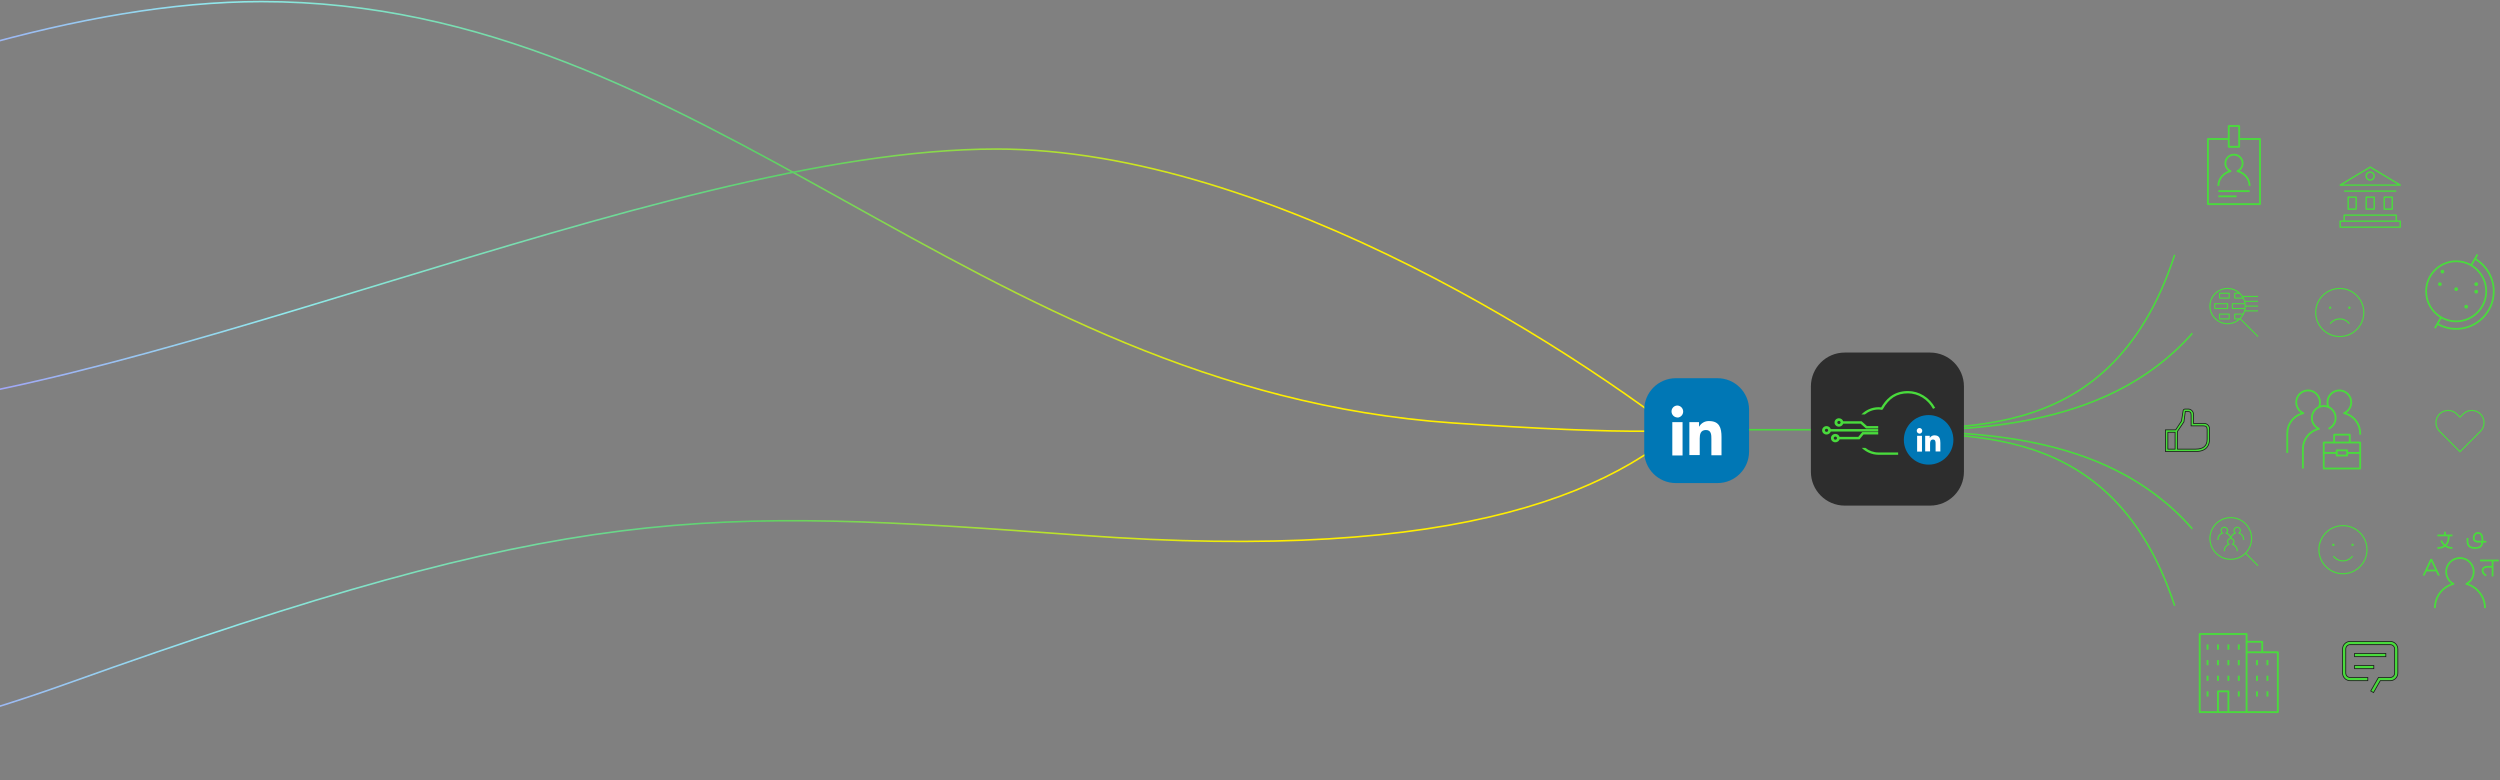 <?xml version="1.0" encoding="UTF-8"?> <svg xmlns="http://www.w3.org/2000/svg" width="1560" height="487" viewBox="0 0 1560 487" fill="none"><rect x="0" y="0" width="1560" height="487" fill="#808080" stroke="none"/> <path d="M-506 443.067C-438.664 478.843 -234.837 525.634 41.786 426.593C357.5 313.555 436.5 316.5 674.5 334C912.5 351.5 1015.5 307 1067.45 249" stroke="url(#paint0_linear)"></path> <path d="M-501 263.917C-371.973 176.278 -58.52 1 163.075 1C440.069 1 605.5 243.029 906.5 263.917C1015.5 271.481 1065.28 270.117 1071 263.917" stroke="url(#paint1_linear)"></path> <path d="M-434 158.239C-401.249 191.934 -295.024 259.324 -132.135 259.324C71.477 259.324 408.856 93 621.937 93C792.402 93 991.673 223 1070 288" stroke="url(#paint2_linear)"></path> <path d="M1159 270C1210.95 262.1 1315.45 286.575 1357 159" stroke="#49DB3C"></path> <path d="M1159 268C1210.95 275.828 1315.45 251.574 1357 378" stroke="#49DB3C"></path> <path d="M1163 269C1223.21 268.669 1312.81 270.488 1368 208" stroke="#49DB3C"></path> <path d="M1164 269C1224.05 269.333 1312.96 267 1368 330" stroke="#49DB3C"></path> <path d="M1081 268.145L1212.5 268.145" stroke="#49DB3C"></path> <path d="M1466.5 422.75H1477.5V424.75H1466.5C1465.24 424.75 1464.03 424.25 1463.14 423.359C1462.25 422.468 1461.75 421.26 1461.75 420V405C1461.75 403.74 1462.25 402.532 1463.14 401.641C1464.03 400.75 1465.24 400.25 1466.5 400.25H1491.5C1492.76 400.25 1493.97 400.75 1494.86 401.641C1495.75 402.532 1496.25 403.74 1496.25 405V420C1496.25 421.26 1495.75 422.468 1494.86 423.359C1493.97 424.25 1492.76 424.75 1491.5 424.75H1485.45H1485.3L1485.23 424.876L1481.08 432.158L1479.34 431.158L1484.15 422.75H1491.5C1492.23 422.75 1492.93 422.46 1493.44 421.945C1493.96 421.429 1494.25 420.729 1494.25 420V405C1494.25 404.271 1493.96 403.571 1493.44 403.055C1492.93 402.54 1492.23 402.25 1491.5 402.25H1466.5C1465.77 402.25 1465.07 402.54 1464.56 403.055C1464.04 403.571 1463.75 404.271 1463.75 405V420C1463.75 420.729 1464.04 421.429 1464.56 421.945C1465.07 422.46 1465.77 422.75 1466.5 422.75Z" fill="#49DB3C" stroke="#1B1B1B" stroke-width="0.5"></path> <path d="M1469.25 409.75V407.75H1488.75V409.75H1469.25Z" fill="#49DB3C" stroke="#1B1B1B" stroke-width="0.5"></path> <path d="M1469.25 417.25V415.25H1481.25V417.25H1469.25Z" fill="#49DB3C" stroke="#1B1B1B" stroke-width="0.5"></path> <path d="M1375 264.25H1375.01L1375.03 264.248C1375.26 264.221 1375.5 264.221 1375.73 264.248L1375.73 264.248L1375.73 264.249C1376.63 264.343 1377.45 264.788 1378.01 265.486C1378.58 266.185 1378.85 267.08 1378.75 267.974L1378.75 267.987V268V274C1378.75 275.795 1378.37 277.726 1377.1 279.206C1375.84 280.679 1373.67 281.75 1370 281.75H1351.25V268.25H1357.46H1357.59L1357.67 268.138L1361.21 262.768L1361.24 262.722L1361.25 262.669L1362.25 256.329L1362.25 256.31V256.29V256.2C1362.32 255.939 1362.46 255.705 1362.67 255.534C1362.89 255.358 1363.16 255.258 1363.43 255.25H1365H1365.01L1365.03 255.248C1365.26 255.221 1365.5 255.221 1365.73 255.248L1365.73 255.248L1365.73 255.249C1366.63 255.343 1367.45 255.788 1368.01 256.486C1368.58 257.185 1368.85 258.08 1368.75 258.974L1368.75 258.987V259V264V264.25H1369H1375ZM1357 280.25H1357.25V280V270V269.75H1357H1353H1352.75V270V280V280.25H1353H1357ZM1358.75 280V280.25H1359H1370C1372.42 280.25 1374.24 279.769 1375.46 278.724C1376.68 277.671 1377.25 276.089 1377.25 274V268C1377.25 267.257 1377.11 266.674 1376.72 266.283C1376.33 265.893 1375.74 265.75 1375 265.75H1367.25V259C1367.25 258.257 1367.11 257.674 1366.72 257.283C1366.33 256.893 1365.74 256.75 1365 256.75H1363.87H1363.65L1363.62 256.965L1363.48 257.965L1363.48 257.966L1362.76 263.279L1358.79 269.16L1358.75 269.224V269.3V280Z" fill="#49DB3C" stroke="#1B1B1B" stroke-width="0.5"></path> <path d="M1454.75 192C1454.75 192.414 1454.41 192.75 1454 192.75C1453.59 192.75 1453.25 192.414 1453.25 192C1453.25 191.586 1453.59 191.25 1454 191.25C1454.41 191.25 1454.75 191.586 1454.75 192ZM1466 191.25C1465.59 191.25 1465.25 191.586 1465.25 192C1465.25 192.414 1465.59 192.75 1466 192.75C1466.41 192.75 1466.75 192.414 1466.75 192C1466.75 191.586 1466.41 191.25 1466 191.25ZM1460 210.36C1451.53 210.36 1444.64 203.47 1444.64 195C1444.64 186.53 1451.53 179.64 1460 179.64C1468.47 179.64 1475.36 186.53 1475.36 195C1475.36 203.47 1468.47 210.36 1460 210.36ZM1460 180.36C1451.93 180.36 1445.36 186.927 1445.36 195C1445.36 203.072 1451.93 209.64 1460 209.64C1468.07 209.64 1474.64 203.073 1474.64 195C1474.64 186.927 1468.07 180.36 1460 180.36ZM1465.7 202.2C1465.68 202.172 1463.75 199.36 1460 199.36C1456.25 199.36 1454.32 202.172 1454.3 202.2L1453.7 201.801C1453.79 201.671 1455.85 198.64 1460 198.64C1464.14 198.64 1466.21 201.671 1466.3 201.801L1465.7 202.2Z" fill="#49DB3C"></path> <path d="M1456.75 340C1456.75 340.414 1456.41 340.75 1456 340.75C1455.59 340.75 1455.25 340.414 1455.25 340C1455.25 339.586 1455.59 339.25 1456 339.25C1456.41 339.25 1456.75 339.586 1456.75 340ZM1468 339.25C1467.59 339.25 1467.25 339.586 1467.25 340C1467.25 340.414 1467.59 340.75 1468 340.75C1468.41 340.75 1468.75 340.414 1468.75 340C1468.75 339.586 1468.41 339.25 1468 339.25ZM1462 358.36C1453.53 358.36 1446.64 351.47 1446.64 343C1446.64 334.53 1453.53 327.64 1462 327.64C1470.47 327.64 1477.36 334.53 1477.36 343C1477.36 351.47 1470.47 358.36 1462 358.36ZM1462 328.36C1453.93 328.36 1447.36 334.927 1447.36 343C1447.36 351.072 1453.93 357.64 1462 357.64C1470.07 357.64 1476.64 351.073 1476.64 343C1476.64 334.927 1470.07 328.36 1462 328.36ZM1462 350.36C1457.86 350.36 1455.79 347.329 1455.7 347.199L1456.3 346.8C1456.32 346.828 1458.25 349.64 1462 349.64C1465.75 349.64 1467.68 346.828 1467.7 346.8L1468.3 347.199C1468.21 347.329 1466.15 350.36 1462 350.36Z" fill="#49DB3C"></path> <path d="M1497.75 142.2H1460.25C1460 142.2 1459.8 141.999 1459.8 141.75V138C1459.8 137.751 1460 137.55 1460.25 137.55H1462.3V134.25C1462.3 134.001 1462.5 133.8 1462.75 133.8H1495.25C1495.5 133.8 1495.7 134.001 1495.7 134.25V137.55H1497.75C1498 137.55 1498.2 137.751 1498.2 138V141.75C1498.2 141.999 1498 142.2 1497.75 142.2ZM1460.7 141.3H1497.3V138.45H1460.7V141.3ZM1463.2 137.55H1494.8V134.7H1463.2V137.55ZM1492.75 130.95H1487.75C1487.5 130.95 1487.3 130.749 1487.3 130.5V123C1487.3 122.751 1487.5 122.55 1487.75 122.55H1492.75C1493 122.55 1493.2 122.751 1493.2 123V130.5C1493.2 130.749 1493 130.95 1492.75 130.95ZM1488.2 130.05H1492.3V123.45H1488.2V130.05ZM1481.5 130.95H1476.5C1476.25 130.95 1476.05 130.749 1476.05 130.5V123C1476.05 122.751 1476.25 122.55 1476.5 122.55H1481.5C1481.75 122.55 1481.95 122.751 1481.95 123V130.5C1481.95 130.749 1481.75 130.95 1481.5 130.95ZM1476.95 130.05H1481.05V123.45H1476.95V130.05ZM1470.25 130.95H1465.25C1465 130.95 1464.8 130.749 1464.8 130.5V123C1464.8 122.751 1465 122.55 1465.25 122.55H1470.25C1470.5 122.55 1470.7 122.751 1470.7 123V130.5C1470.7 130.749 1470.5 130.95 1470.25 130.95ZM1465.7 130.05H1469.8V123.45H1465.7V130.05ZM1495.25 119.7H1462.75V118.8H1495.25V119.7ZM1497.75 115.95H1460.25C1460.05 115.95 1459.87 115.815 1459.82 115.62C1459.76 115.425 1459.85 115.218 1460.02 115.114L1478.77 103.864C1478.91 103.779 1479.09 103.779 1479.23 103.864L1497.98 115.114C1498.16 115.218 1498.24 115.425 1498.18 115.62C1498.13 115.815 1497.95 115.95 1497.75 115.95ZM1461.88 115.05H1496.13L1479 104.775L1461.88 115.05ZM1479 112.825C1477.37 112.825 1476.05 111.501 1476.05 109.875C1476.05 108.249 1477.37 106.925 1479 106.925C1480.63 106.925 1481.95 108.249 1481.95 109.875C1481.95 111.501 1480.63 112.825 1479 112.825ZM1479 107.825C1477.87 107.825 1476.95 108.745 1476.95 109.875C1476.95 111.005 1477.87 111.925 1479 111.925C1480.13 111.925 1481.05 111.005 1481.05 109.875C1481.05 108.745 1480.13 107.825 1479 107.825Z" fill="#49DB3C"></path> <path d="M1535.03 282.247C1534.94 282.247 1534.85 282.212 1534.78 282.142L1522.01 269.373C1520.5 267.866 1519.67 265.867 1519.67 263.744C1519.67 261.605 1520.5 259.597 1522.01 258.089C1523.51 256.583 1525.52 255.754 1527.65 255.752C1527.65 255.752 1527.65 255.752 1527.65 255.752C1529.78 255.752 1531.79 256.582 1533.29 258.089L1535.03 259.829L1536.77 258.089C1538.28 256.582 1540.28 255.752 1542.41 255.752C1542.42 255.752 1542.42 255.752 1542.42 255.752C1544.55 255.754 1546.55 256.584 1548.06 258.089C1549.56 259.597 1550.39 261.6 1550.39 263.731C1550.39 265.862 1549.56 267.865 1548.06 269.373L1535.29 282.142C1535.22 282.212 1535.12 282.247 1535.03 282.247ZM1527.65 256.473C1527.65 256.473 1527.65 256.473 1527.65 256.473C1525.71 256.474 1523.89 257.229 1522.52 258.599C1521.15 259.97 1520.39 261.797 1520.39 263.744C1520.39 265.675 1521.15 267.493 1522.52 268.863L1535.03 281.377L1547.55 268.863C1548.92 267.492 1549.67 265.67 1549.67 263.731C1549.67 261.792 1548.92 259.97 1547.55 258.599C1546.18 257.23 1544.36 256.475 1542.42 256.473C1542.42 256.473 1542.42 256.473 1542.41 256.473C1540.48 256.473 1538.65 257.227 1537.28 258.599L1535.29 260.594C1535.15 260.735 1534.92 260.735 1534.78 260.594L1532.78 258.599C1531.41 257.228 1529.59 256.473 1527.65 256.473Z" fill="#49DB3C"></path> <path d="M1472.75 292.96H1450C1449.68 292.96 1449.42 292.698 1449.42 292.375V276.125C1449.42 275.802 1449.68 275.54 1450 275.54H1455.92V271.25C1455.92 270.927 1456.18 270.665 1456.5 270.665H1466.25C1466.57 270.665 1466.84 270.927 1466.84 271.25V275.54H1472.75C1473.07 275.54 1473.34 275.802 1473.34 276.125V292.375C1473.34 292.698 1473.07 292.96 1472.75 292.96ZM1450.59 291.79H1472.17V283.21H1465.21V284.25C1465.21 284.573 1464.95 284.835 1464.63 284.835H1458.13C1457.8 284.835 1457.54 284.573 1457.54 284.25V283.21H1450.59V291.79ZM1458.71 283.665H1464.04V281.585H1458.71V283.665ZM1465.21 282.04H1472.16V276.71H1450.59V282.038H1457.54V281C1457.54 280.677 1457.8 280.415 1458.13 280.415H1464.63C1464.95 280.415 1465.21 280.677 1465.21 281V282.04ZM1457.09 275.54H1465.66V271.835H1457.09V275.54ZM1437.59 292.375H1436.42V280.188C1436.42 274.351 1440.08 269.271 1445.49 267.384C1443.34 265.91 1442.01 263.45 1442.01 260.787C1442.01 257.595 1443.89 254.833 1446.6 253.552C1446.92 252.753 1447.08 251.908 1447.08 251.037C1447.08 247.273 1444.02 244.21 1440.25 244.21C1436.49 244.21 1433.42 247.272 1433.42 251.037C1433.42 253.726 1435.02 256.175 1437.48 257.27C1437.71 257.373 1437.85 257.61 1437.82 257.86C1437.8 258.109 1437.62 258.317 1437.38 258.374C1431.76 259.706 1427.84 264.667 1427.84 270.438V282.625H1426.67V270.438C1426.67 264.601 1430.33 259.521 1435.74 257.634C1433.59 256.16 1432.26 253.7 1432.26 251.037C1432.26 246.628 1435.84 243.042 1440.25 243.042C1444.66 243.042 1448.25 246.628 1448.25 251.037C1448.25 251.722 1448.16 252.394 1447.99 253.047C1449.27 252.714 1450.73 252.714 1452.01 253.047C1451.84 252.395 1451.75 251.722 1451.75 251.037C1451.75 246.628 1455.34 243.042 1459.75 243.042C1464.16 243.042 1467.75 246.628 1467.75 251.037C1467.75 253.7 1466.42 256.162 1464.26 257.636C1469.67 259.524 1473.34 264.609 1473.34 270.452V271.25H1472.17V270.451C1472.17 264.672 1468.24 259.706 1462.63 258.374C1462.38 258.315 1462.2 258.109 1462.18 257.86C1462.15 257.61 1462.29 257.373 1462.52 257.272C1464.99 256.173 1466.58 253.726 1466.58 251.037C1466.58 247.273 1463.51 244.21 1459.75 244.21C1455.99 244.21 1452.93 247.272 1452.93 251.037C1452.93 251.908 1453.09 252.753 1453.41 253.552C1456.12 254.834 1458 257.595 1458 260.787C1458 262.309 1457.57 263.79 1456.75 265.065C1455.9 266.399 1454.69 267.446 1453.25 268.089L1452.77 267.022C1454.01 266.473 1455.04 265.579 1455.77 264.438C1456.46 263.348 1456.83 262.087 1456.83 260.787C1456.83 257.023 1453.76 253.96 1450 253.96C1446.24 253.96 1443.18 257.022 1443.18 260.787C1443.18 263.478 1444.77 265.925 1447.23 267.02C1447.46 267.123 1447.6 267.36 1447.58 267.61C1447.55 267.859 1447.37 268.067 1447.13 268.124C1441.51 269.456 1437.59 274.416 1437.59 280.188V292.375Z" fill="#49DB3C"></path> <path d="M1408.75 210.255L1397.77 199.279C1395.74 201.188 1393 202.36 1390 202.36C1383.74 202.36 1378.64 197.264 1378.64 191C1378.64 184.736 1383.74 179.64 1390 179.64C1393.91 179.64 1397.36 181.624 1399.41 184.639H1409V185.359H1399.86C1400.27 186.074 1400.6 186.838 1400.85 187.639H1409V188.359H1401.05C1401.23 189.094 1401.33 189.857 1401.36 190.639H1409V191.359H1401.35C1401.33 192.142 1401.23 192.904 1401.05 193.639H1409V194.359H1400.85C1400.34 196.026 1399.45 197.528 1398.28 198.771L1409.26 209.746L1408.75 210.255ZM1390 180.36C1384.13 180.36 1379.36 185.133 1379.36 191C1379.36 196.867 1384.13 201.64 1390 201.64C1392.48 201.64 1394.76 200.788 1396.57 199.362H1394.47C1394.27 199.362 1394.11 199.201 1394.11 199.002V196.002C1394.11 195.803 1394.27 195.642 1394.47 195.642H1399.57C1400 194.774 1400.3 193.84 1400.48 192.86H1393C1392.8 192.86 1392.64 192.699 1392.64 192.5V189.5C1392.64 189.301 1392.8 189.14 1393 189.14H1400.48C1400.3 188.161 1400 187.228 1399.58 186.36H1394.47C1394.27 186.36 1394.11 186.199 1394.11 186V183C1394.11 182.801 1394.27 182.64 1394.47 182.64H1396.58C1394.76 181.212 1392.48 180.36 1390 180.36ZM1394.83 198.641H1397.4C1398.09 197.968 1398.7 197.202 1399.19 196.362H1394.83V198.641ZM1393.36 192.14H1400.58C1400.62 191.765 1400.64 191.385 1400.64 191C1400.64 190.615 1400.62 190.234 1400.58 189.859H1393.36V192.14ZM1394.83 185.64H1399.19C1398.7 184.8 1398.09 184.033 1397.4 183.36H1394.83V185.64ZM1391 199.361H1385C1384.8 199.361 1384.64 199.2 1384.64 199.001V196.001C1384.64 195.802 1384.8 195.641 1385 195.641H1391C1391.2 195.641 1391.36 195.802 1391.36 196.001V199.001C1391.36 199.2 1391.2 199.361 1391 199.361ZM1385.36 198.641H1390.64V196.362H1385.36V198.641ZM1390 192.859H1382C1381.8 192.859 1381.64 192.698 1381.64 192.499V189.499C1381.64 189.3 1381.8 189.139 1382 189.139H1390C1390.2 189.139 1390.36 189.3 1390.36 189.499V192.499C1390.36 192.698 1390.2 192.859 1390 192.859ZM1382.36 192.14H1389.64V189.86H1382.36V192.14ZM1391 186.36H1385C1384.8 186.36 1384.64 186.199 1384.64 186V183C1384.64 182.801 1384.8 182.64 1385 182.64H1391C1391.2 182.64 1391.36 182.801 1391.36 183V186C1391.36 186.199 1391.2 186.36 1391 186.36ZM1385.36 185.64H1390.64V183.36H1385.36V185.64Z" fill="#49DB3C"></path> <path d="M1421.38 444.96H1372.63C1372.3 444.96 1372.04 444.698 1372.04 444.375V395.625C1372.04 395.302 1372.3 395.04 1372.63 395.04H1401.88C1402.2 395.04 1402.46 395.302 1402.46 395.625V399.915H1411.63C1411.95 399.915 1412.21 400.177 1412.21 400.5V406.415H1421.38C1421.7 406.415 1421.96 406.677 1421.96 407V444.375C1421.96 444.698 1421.7 444.96 1421.38 444.96ZM1402.46 443.79H1420.79V407.585H1402.46V443.79ZM1391.09 443.79H1401.29V396.21H1373.21V443.79H1383.42V431.375C1383.42 431.052 1383.68 430.79 1384 430.79H1390.5C1390.82 430.79 1391.09 431.052 1391.09 431.375V443.79ZM1384.59 443.79H1389.92V431.96H1384.59V443.79ZM1402.46 406.415H1411.04V401.085H1402.46V406.415ZM1415.46 434.625H1414.29V431.375H1415.46L1415.46 434.625ZM1408.96 434.625H1407.79V431.375H1408.96L1408.96 434.625ZM1397.59 434.625H1396.42V431.375H1397.59V434.625ZM1378.09 434.625H1376.92V431.375H1378.09V434.625ZM1415.46 424.875H1414.29V421.625H1415.46L1415.46 424.875ZM1408.96 424.875H1407.79V421.625H1408.96L1408.96 424.875ZM1397.59 424.875H1396.42V421.625H1397.59V424.875ZM1391.09 424.875H1389.92V421.625H1391.09V424.875ZM1384.59 424.875H1383.42V421.625H1384.59V424.875ZM1378.09 424.875H1376.92V421.625H1378.09V424.875ZM1415.46 415.125H1414.29V411.875H1415.46L1415.46 415.125ZM1408.96 415.125H1407.79V411.875H1408.96L1408.96 415.125ZM1397.59 415.125H1396.42V411.875H1397.59V415.125ZM1391.09 415.125H1389.92V411.875H1391.09V415.125ZM1384.59 415.125H1383.42V411.875H1384.59V415.125ZM1378.09 415.125H1376.92V411.875H1378.09V415.125ZM1397.59 405.375H1396.42V402.125H1397.59V405.375ZM1391.09 405.375H1389.92V402.125H1391.09V405.375ZM1384.59 405.375H1383.42V402.125H1384.59V405.375ZM1378.09 405.375H1376.92V402.125H1378.09V405.375Z" fill="#49DB3C"></path> <path d="M1521.2 359.125H1522.44L1517.59 348.731H1516.57L1511.72 359.125H1512.96L1514.16 356.562H1520L1521.2 359.125ZM1514.68 355.438L1517.08 350.298L1519.48 355.438H1514.68ZM1544.43 342.5C1541.04 342.5 1539.18 340.913 1539.18 338.031V335.688H1540.3V338.031C1540.3 340.281 1541.65 341.375 1544.43 341.375C1546.29 341.375 1547.98 341.137 1548.4 338.594H1546.72C1545.71 338.594 1543.03 338.594 1543.03 335.688C1543.03 333.875 1544.19 332 1546.13 332C1548.51 332 1549.62 333.667 1549.62 337.25C1549.62 337.323 1549.62 337.397 1549.62 337.469H1551.46V338.594H1549.54C1549.07 342.002 1546.72 342.5 1544.43 342.5ZM1546.13 333.125C1544.89 333.125 1544.16 334.428 1544.16 335.688C1544.16 337.02 1544.8 337.469 1546.72 337.469H1548.5C1548.5 337.397 1548.5 337.323 1548.5 337.25C1548.5 333.125 1546.9 333.125 1546.13 333.125ZM1551.19 379.438H1550.06C1550.06 372.642 1545.47 366.667 1538.9 364.906C1538.68 364.847 1538.51 364.658 1538.49 364.427C1538.46 364.198 1538.58 363.975 1538.78 363.867C1541.4 362.464 1543.03 359.748 1543.03 356.783C1543.03 352.353 1539.43 348.75 1535 348.75C1530.57 348.75 1526.97 352.353 1526.97 356.783C1526.97 359.748 1528.59 362.466 1531.22 363.867C1531.42 363.977 1531.54 364.202 1531.51 364.431C1531.48 364.661 1531.31 364.852 1531.09 364.908C1524.52 366.566 1519.94 372.541 1519.94 379.438H1518.81C1518.81 372.456 1523.19 366.355 1529.6 364.177C1527.26 362.464 1525.84 359.733 1525.84 356.783C1525.84 351.733 1529.95 347.625 1535 347.625C1540.05 347.625 1544.16 351.733 1544.16 356.783C1544.16 359.741 1542.74 362.48 1540.38 364.188C1546.8 366.45 1551.19 372.552 1551.19 379.438ZM1528.54 334.687C1528.53 336.055 1528.39 338.577 1526.65 340.422C1527.63 340.989 1528.84 341.375 1530.32 341.375V342.5C1528.45 342.5 1526.94 341.945 1525.76 341.167C1524.53 342.038 1522.93 342.5 1520.94 342.5V341.375C1522.53 341.375 1523.83 341.067 1524.84 340.463C1523.76 339.492 1523.07 338.347 1522.8 337.405L1523.88 337.095C1524.12 337.92 1524.74 338.931 1525.73 339.767C1525.74 339.759 1525.75 339.755 1525.76 339.747C1527.28 338.213 1527.41 335.934 1527.41 334.687H1520.94V333.562H1525.07V331.781H1526.19V333.562H1530.32V334.687H1528.54ZM1559.27 350.312H1555.93V359.688H1554.8V354.219H1552.24C1551.64 354.219 1549.67 354.348 1549.67 356C1549.67 357.231 1550.68 358.195 1551.67 358.605L1551.24 359.645C1549.9 359.092 1548.55 357.752 1548.55 356C1548.55 354.234 1550 353.094 1552.24 353.094H1554.8V350.312H1547.55V349.188H1554.8H1555.92H1559.27L1559.27 350.312Z" fill="#49DB3C"></path> <path d="M1408.75 353.255L1401.19 345.697C1398.7 348.062 1395.45 349.36 1392 349.36C1384.63 349.36 1378.64 343.367 1378.64 336C1378.64 328.633 1384.63 322.64 1392 322.64C1399.37 322.64 1405.36 328.633 1405.36 336C1405.36 339.447 1404.06 342.695 1401.7 345.188L1409.26 352.745L1408.75 353.255ZM1392 323.36C1385.03 323.36 1379.36 329.03 1379.36 336C1379.36 342.97 1385.03 348.64 1392 348.64C1395.38 348.64 1398.55 347.326 1400.94 344.937C1403.33 342.549 1404.64 339.375 1404.64 336C1404.64 329.03 1398.97 323.36 1392 323.36ZM1396.36 344H1395.64V343.499C1395.64 341.894 1394.55 340.461 1393 340.016C1392.86 339.978 1392.76 339.864 1392.74 339.725C1392.72 339.585 1392.78 339.447 1392.9 339.37C1393.36 339.064 1393.64 338.553 1393.64 338.001C1393.64 337.097 1392.9 336.361 1392 336.361C1391.1 336.361 1390.36 337.097 1390.36 338.001C1390.36 338.553 1390.64 339.064 1391.1 339.37C1391.22 339.447 1391.28 339.586 1391.26 339.725C1391.24 339.864 1391.14 339.978 1391 340.016C1389.45 340.461 1388.36 341.894 1388.36 343.499V344H1387.64V343.499C1387.64 341.785 1388.67 340.235 1390.22 339.54C1389.85 339.117 1389.64 338.574 1389.64 338C1389.64 336.854 1390.46 335.896 1391.55 335.684C1391.26 334.412 1390.29 333.386 1389 333.017C1388.86 332.978 1388.76 332.864 1388.74 332.725C1388.72 332.586 1388.78 332.447 1388.9 332.37C1389.36 332.064 1389.64 331.552 1389.64 331C1389.64 330.096 1388.9 329.36 1388 329.36C1387.1 329.36 1386.36 330.096 1386.36 331C1386.36 331.552 1386.64 332.064 1387.1 332.37C1387.22 332.447 1387.28 332.586 1387.26 332.725C1387.24 332.864 1387.14 332.978 1387 333.017C1385.45 333.462 1384.36 334.894 1384.36 336.5V337H1383.64V336.5C1383.64 334.786 1384.67 333.236 1386.22 332.541C1385.85 332.118 1385.64 331.574 1385.64 331C1385.64 329.699 1386.7 328.64 1388 328.64C1389.3 328.64 1390.36 329.699 1390.36 331C1390.36 331.574 1390.15 332.117 1389.79 332.54C1390.79 332.987 1391.57 333.785 1392 334.768C1392.43 333.785 1393.22 332.987 1394.21 332.54C1393.85 332.117 1393.64 331.574 1393.64 331C1393.64 329.699 1394.7 328.64 1396 328.64C1397.3 328.64 1398.36 329.699 1398.36 331C1398.36 331.574 1398.15 332.117 1397.79 332.541C1399.33 333.236 1400.36 334.786 1400.36 336.5V337H1399.64V336.5C1399.64 334.895 1398.55 333.462 1397 333.017C1396.86 332.978 1396.76 332.864 1396.74 332.725C1396.72 332.586 1396.78 332.448 1396.9 332.37C1397.36 332.064 1397.64 331.552 1397.64 331C1397.64 330.096 1396.91 329.36 1396 329.36C1395.1 329.36 1394.36 330.096 1394.36 331C1394.36 331.552 1394.64 332.064 1395.1 332.37C1395.22 332.447 1395.28 332.586 1395.26 332.725C1395.24 332.864 1395.14 332.978 1395 333.017C1393.71 333.386 1392.75 334.412 1392.45 335.684C1393.54 335.896 1394.36 336.854 1394.36 338C1394.36 338.574 1394.15 339.117 1393.79 339.54C1395.33 340.235 1396.36 341.785 1396.36 343.499V344Z" fill="#49DB3C"></path> <path d="M1410.25 127.96H1377.75C1377.43 127.96 1377.16 127.698 1377.16 127.375V86.75C1377.16 86.427 1377.43 86.165 1377.75 86.165H1390.16V78.625C1390.16 78.302 1390.43 78.04 1390.75 78.04H1397.25C1397.57 78.04 1397.83 78.302 1397.83 78.625V86.165H1410.25C1410.57 86.165 1410.83 86.427 1410.83 86.75V127.375C1410.83 127.698 1410.57 127.96 1410.25 127.96ZM1378.33 126.79H1409.66V87.335H1397.83V91.625C1397.83 91.948 1397.57 92.21 1397.25 92.21H1390.75C1390.43 92.21 1390.16 91.948 1390.16 91.625V87.335H1378.33V126.79ZM1391.33 91.04H1396.66V79.21H1391.33V91.04ZM1395.62 123.085H1384.25V121.915H1395.62V123.085ZM1403.75 119.835H1384.25V118.665H1403.75V119.835ZM1404.33 116H1403.16C1403.16 111.98 1400.17 108.353 1396.05 107.376C1395.81 107.318 1395.63 107.111 1395.6 106.861C1395.58 106.612 1395.72 106.374 1395.95 106.273C1397.68 105.501 1398.8 103.78 1398.8 101.887C1398.8 99.24 1396.65 97.085 1394 97.085C1391.35 97.085 1389.2 99.24 1389.2 101.887C1389.2 103.782 1390.32 105.503 1392.05 106.273C1392.28 106.374 1392.42 106.612 1392.4 106.861C1392.37 107.111 1392.19 107.318 1391.95 107.376C1387.83 108.353 1384.83 111.98 1384.83 116H1383.66C1383.66 111.881 1386.42 108.129 1390.38 106.634C1388.92 105.519 1388.03 103.772 1388.03 101.887C1388.03 98.595 1390.71 95.915 1394 95.915C1397.29 95.915 1399.97 98.593 1399.97 101.887C1399.97 103.772 1399.08 105.52 1397.62 106.634C1401.58 108.129 1404.33 111.881 1404.33 116Z" fill="#49DB3C"></path> <path d="M1532.66 205.784C1528.62 205.784 1524.66 204.77 1521.14 202.847L1519.86 205.069L1518.89 204.508L1522.52 198.217C1517.02 194.811 1513.34 188.719 1513.34 181.784C1513.34 171.136 1522.01 162.472 1532.66 162.472C1535.97 162.472 1539.09 163.311 1541.82 164.788L1545.45 158.499L1546.42 159.061L1545.14 161.283C1552.26 165.628 1556.66 173.43 1556.66 181.784C1556.66 195.017 1545.89 205.784 1532.66 205.784ZM1521.71 201.874C1525.05 203.697 1528.82 204.658 1532.66 204.658C1545.27 204.658 1555.53 194.397 1555.53 181.783C1555.53 173.83 1551.35 166.4 1544.58 162.256L1542.79 165.349C1548.29 168.756 1551.97 174.849 1551.97 181.781C1551.97 192.43 1543.3 201.094 1532.66 201.094C1529.34 201.094 1526.22 200.255 1523.49 198.778L1521.71 201.874ZM1532.66 163.595C1522.63 163.595 1514.47 171.755 1514.47 181.783C1514.47 191.811 1522.63 199.97 1532.66 199.97C1542.68 199.97 1550.84 191.811 1550.84 181.783C1550.84 171.755 1542.68 163.595 1532.66 163.595ZM1525.23 169.5C1525.23 170.147 1524.71 170.672 1524.06 170.672C1523.42 170.672 1522.89 170.147 1522.89 169.5C1522.89 168.853 1523.42 168.328 1524.06 168.328C1524.71 168.328 1525.23 168.853 1525.23 169.5ZM1522.5 176.141C1521.85 176.141 1521.33 176.666 1521.33 177.313C1521.33 177.959 1521.85 178.484 1522.5 178.484C1523.15 178.484 1523.67 177.959 1523.67 177.313C1523.67 176.666 1523.15 176.141 1522.5 176.141ZM1545.16 176.141C1544.51 176.141 1543.98 176.666 1543.98 177.313C1543.98 177.959 1544.51 178.484 1545.16 178.484C1545.8 178.484 1546.33 177.959 1546.33 177.313C1546.33 176.666 1545.8 176.141 1545.16 176.141ZM1545.16 180.828C1544.51 180.828 1543.98 181.353 1543.98 182C1543.98 182.647 1544.51 183.172 1545.16 183.172C1545.8 183.172 1546.33 182.647 1546.33 182C1546.33 181.353 1545.8 180.828 1545.16 180.828ZM1532.66 179.266C1532.01 179.266 1531.48 179.791 1531.48 180.438C1531.48 181.084 1532.01 181.609 1532.66 181.609C1533.3 181.609 1533.83 181.084 1533.83 180.438C1533.83 179.791 1533.3 179.266 1532.66 179.266ZM1538.91 190.203C1538.26 190.203 1537.73 190.728 1537.73 191.375C1537.73 192.022 1538.26 192.547 1538.91 192.547C1539.55 192.547 1540.08 192.022 1540.08 191.375C1540.08 190.728 1539.55 190.203 1538.91 190.203Z" fill="#49DB3C"></path> <path d="M1130 241.128C1130 229.459 1139.46 220 1151.13 220H1204.37C1216.04 220 1225.5 229.459 1225.5 241.128V294.372C1225.5 306.041 1216.04 315.5 1204.37 315.5H1151.13C1139.46 315.5 1130 306.041 1130 294.372V241.128Z" fill="#2D2D2D"></path> <circle cx="1203.46" cy="274.465" r="15.465" fill="#0077B5"></circle> <rect x="1195.2" y="266.2" width="17" height="17" fill="white"></rect> <path d="M1212.28 264.2H1194.74C1194.34 264.198 1193.95 264.352 1193.67 264.631C1193.38 264.91 1193.21 265.29 1193.2 265.691V283.329C1193.21 283.731 1193.37 284.113 1193.66 284.392C1193.95 284.671 1194.34 284.825 1194.74 284.82H1212.28C1212.68 284.825 1213.07 284.671 1213.36 284.392C1213.64 284.113 1213.81 283.731 1213.82 283.329V265.691C1213.81 265.29 1213.64 264.91 1213.35 264.631C1213.07 264.352 1212.68 264.198 1212.28 264.2ZM1199.31 281.787H1196.28V271.955H1199.31V281.787ZM1197.83 270.585C1197.37 270.585 1196.92 270.403 1196.59 270.078C1196.26 269.753 1196.06 269.31 1196.05 268.845C1196.04 268.608 1196.08 268.372 1196.17 268.152C1196.26 267.932 1196.39 267.732 1196.55 267.565C1196.72 267.397 1196.92 267.266 1197.14 267.18C1197.36 267.093 1197.59 267.053 1197.83 267.061C1198.28 267.092 1198.7 267.293 1199.01 267.624C1199.31 267.954 1199.49 268.389 1199.49 268.84C1199.49 269.292 1199.31 269.727 1199.01 270.057C1198.7 270.387 1198.28 270.588 1197.83 270.62V270.585ZM1210.79 281.727H1207.81V276.919C1207.81 275.773 1207.81 274.282 1206.21 274.282C1204.61 274.282 1204.37 275.54 1204.37 276.807V281.675H1201.31V271.955H1204.16V273.248H1204.22C1204.51 272.739 1204.94 272.32 1205.45 272.037C1205.97 271.754 1206.55 271.619 1207.13 271.645C1210.22 271.645 1210.79 273.713 1210.79 276.341V281.727Z" fill="#0077B5"></path> <path d="M1190.56 244C1181.09 244 1176.5 249.71 1173.85 254.21C1173.32 254.129 1172.89 254.089 1172.2 254.089C1168.05 254.089 1164.24 255.844 1161.5 258.629H1163.65C1166.01 256.712 1168.99 255.541 1172.2 255.541C1172.97 255.541 1173.38 255.622 1174.11 255.743C1174.42 255.784 1174.73 255.642 1174.87 255.38C1178.77 248.52 1183.6 245.453 1190.56 245.453C1196.95 245.453 1202.96 249.165 1206.23 255.158L1207.54 254.472C1203.98 248.015 1197.5 244 1190.56 244ZM1163.93 279.452H1161.69C1164.44 282.115 1168.16 283.79 1172.2 283.79H1184.44V282.337H1172.2C1169.11 282.337 1166.24 281.268 1163.93 279.452Z" fill="#49DB3C"></path> <g clip-path="url(#clip0)"> <path d="M1139.75 271.147C1141.01 271.147 1142.04 270.361 1142.39 269.277H1172V267.754H1142.39C1142.04 266.67 1141.01 265.885 1139.75 265.885C1138.24 265.9 1137 267.078 1137 268.524C1137 269.969 1138.24 271.147 1139.75 271.147ZM1139.75 267.55C1140.31 267.55 1140.78 267.989 1140.78 268.524C1140.78 269.058 1140.31 269.497 1139.75 269.497C1139.19 269.497 1138.73 269.058 1138.73 268.524C1138.73 267.989 1139.19 267.55 1139.75 267.55Z" fill="#49DB3C"></path> <path d="M1147.5 266.246C1148.75 266.246 1149.79 265.461 1150.14 264.377H1161.04L1164.37 267.377H1172V265.869H1164.99L1161.65 262.869H1150.14C1149.79 261.785 1148.74 261 1147.5 261C1145.98 261 1144.75 262.178 1144.75 263.623C1144.73 265.068 1145.97 266.246 1147.5 266.246ZM1147.5 262.649C1148.06 262.649 1148.52 263.089 1148.52 263.623C1148.52 264.157 1148.06 264.597 1147.5 264.597C1146.94 264.597 1146.48 264.157 1146.48 263.623C1146.46 263.089 1146.92 262.649 1147.5 262.649Z" fill="#49DB3C"></path> <path d="M1159.57 272.623H1147.9C1147.55 271.539 1146.51 270.754 1145.26 270.754C1143.74 270.754 1142.51 271.932 1142.51 273.377C1142.51 274.822 1143.74 276 1145.26 276C1146.51 276 1147.55 275.215 1147.9 274.131H1160.35L1162.84 271.115H1172V269.592H1162.06L1159.57 272.623ZM1145.26 274.366C1144.7 274.366 1144.24 273.927 1144.24 273.393C1144.24 272.859 1144.7 272.419 1145.26 272.419C1145.82 272.419 1146.28 272.859 1146.28 273.393C1146.28 273.927 1145.84 274.366 1145.26 274.366Z" fill="#49DB3C"></path> </g> <path d="M1026 255.709C1026 244.824 1034.82 236 1045.71 236H1071.73C1082.61 236 1091.43 244.824 1091.43 255.709V281.726C1091.43 292.611 1082.61 301.435 1071.73 301.435H1045.71C1034.82 301.435 1026 292.611 1026 281.726V255.709Z" fill="#0077B5"></path> <rect x="1039" y="249" width="40" height="40" rx="5" fill="white"></rect> <path d="M1077.37 247H1040.25C1039.41 246.995 1038.59 247.322 1037.99 247.912C1037.38 248.501 1037.02 249.306 1037 250.154V287.467C1037.02 288.316 1037.37 289.123 1037.98 289.714C1038.59 290.304 1039.41 290.63 1040.25 290.62H1077.37C1078.21 290.63 1079.03 290.304 1079.64 289.714C1080.25 289.123 1080.6 288.316 1080.62 287.467V250.154C1080.6 249.306 1080.24 248.501 1079.63 247.912C1079.03 247.322 1078.21 246.995 1077.37 247ZM1049.92 284.204H1043.52V263.406H1049.92V284.204ZM1046.8 260.507C1045.81 260.508 1044.87 260.123 1044.17 259.435C1043.46 258.747 1043.06 257.81 1043.03 256.825C1043.02 256.325 1043.1 255.826 1043.28 255.36C1043.47 254.895 1043.74 254.471 1044.1 254.117C1044.45 253.763 1044.87 253.486 1045.34 253.303C1045.8 253.12 1046.3 253.034 1046.8 253.052C1047.75 253.118 1048.64 253.544 1049.29 254.242C1049.94 254.941 1050.3 255.861 1050.3 256.816C1050.3 257.771 1049.94 258.691 1049.29 259.39C1048.64 260.088 1047.75 260.514 1046.8 260.58V260.507ZM1074.22 284.076H1067.9V273.905C1067.9 271.481 1067.9 268.327 1064.52 268.327C1061.14 268.327 1060.63 270.988 1060.63 273.668V283.967H1054.16V263.406H1060.19V266.14H1060.32C1060.94 265.063 1061.84 264.177 1062.93 263.579C1064.01 262.981 1065.24 262.694 1066.48 262.749C1073 262.749 1074.22 267.124 1074.22 272.684V284.076Z" fill="#0077B5"></path> <defs> <linearGradient id="paint0_linear" x1="-506" y1="486" x2="1067.45" y2="486" gradientUnits="userSpaceOnUse"> <stop stop-color="#FF59F8"></stop> <stop offset="0.198" stop-color="#AE72FF"></stop> <stop offset="0.406" stop-color="#90E9ED"></stop> <stop offset="0.62" stop-color="#5CD167"></stop> <stop offset="0.825" stop-color="#FFEE00"></stop> </linearGradient> <linearGradient id="paint1_linear" x1="-501" y1="269.091" x2="1071" y2="269.091" gradientUnits="userSpaceOnUse"> <stop stop-color="#FF59F8"></stop> <stop offset="0.198" stop-color="#AE72FF"></stop> <stop offset="0.406" stop-color="#90E9ED"></stop> <stop offset="0.62" stop-color="#5CD167"></stop> <stop offset="0.825" stop-color="#FFEE00"></stop> </linearGradient> <linearGradient id="paint2_linear" x1="-434" y1="288" x2="1070" y2="288" gradientUnits="userSpaceOnUse"> <stop stop-color="#FF59F8"></stop> <stop offset="0.198" stop-color="#AE72FF"></stop> <stop offset="0.406" stop-color="#90E9ED"></stop> <stop offset="0.62" stop-color="#5CD167"></stop> <stop offset="0.825" stop-color="#FFEE00"></stop> </linearGradient> <clipPath id="clip0"> <rect width="35" height="20" fill="white" transform="translate(1137 259)"></rect> </clipPath> </defs> </svg> 